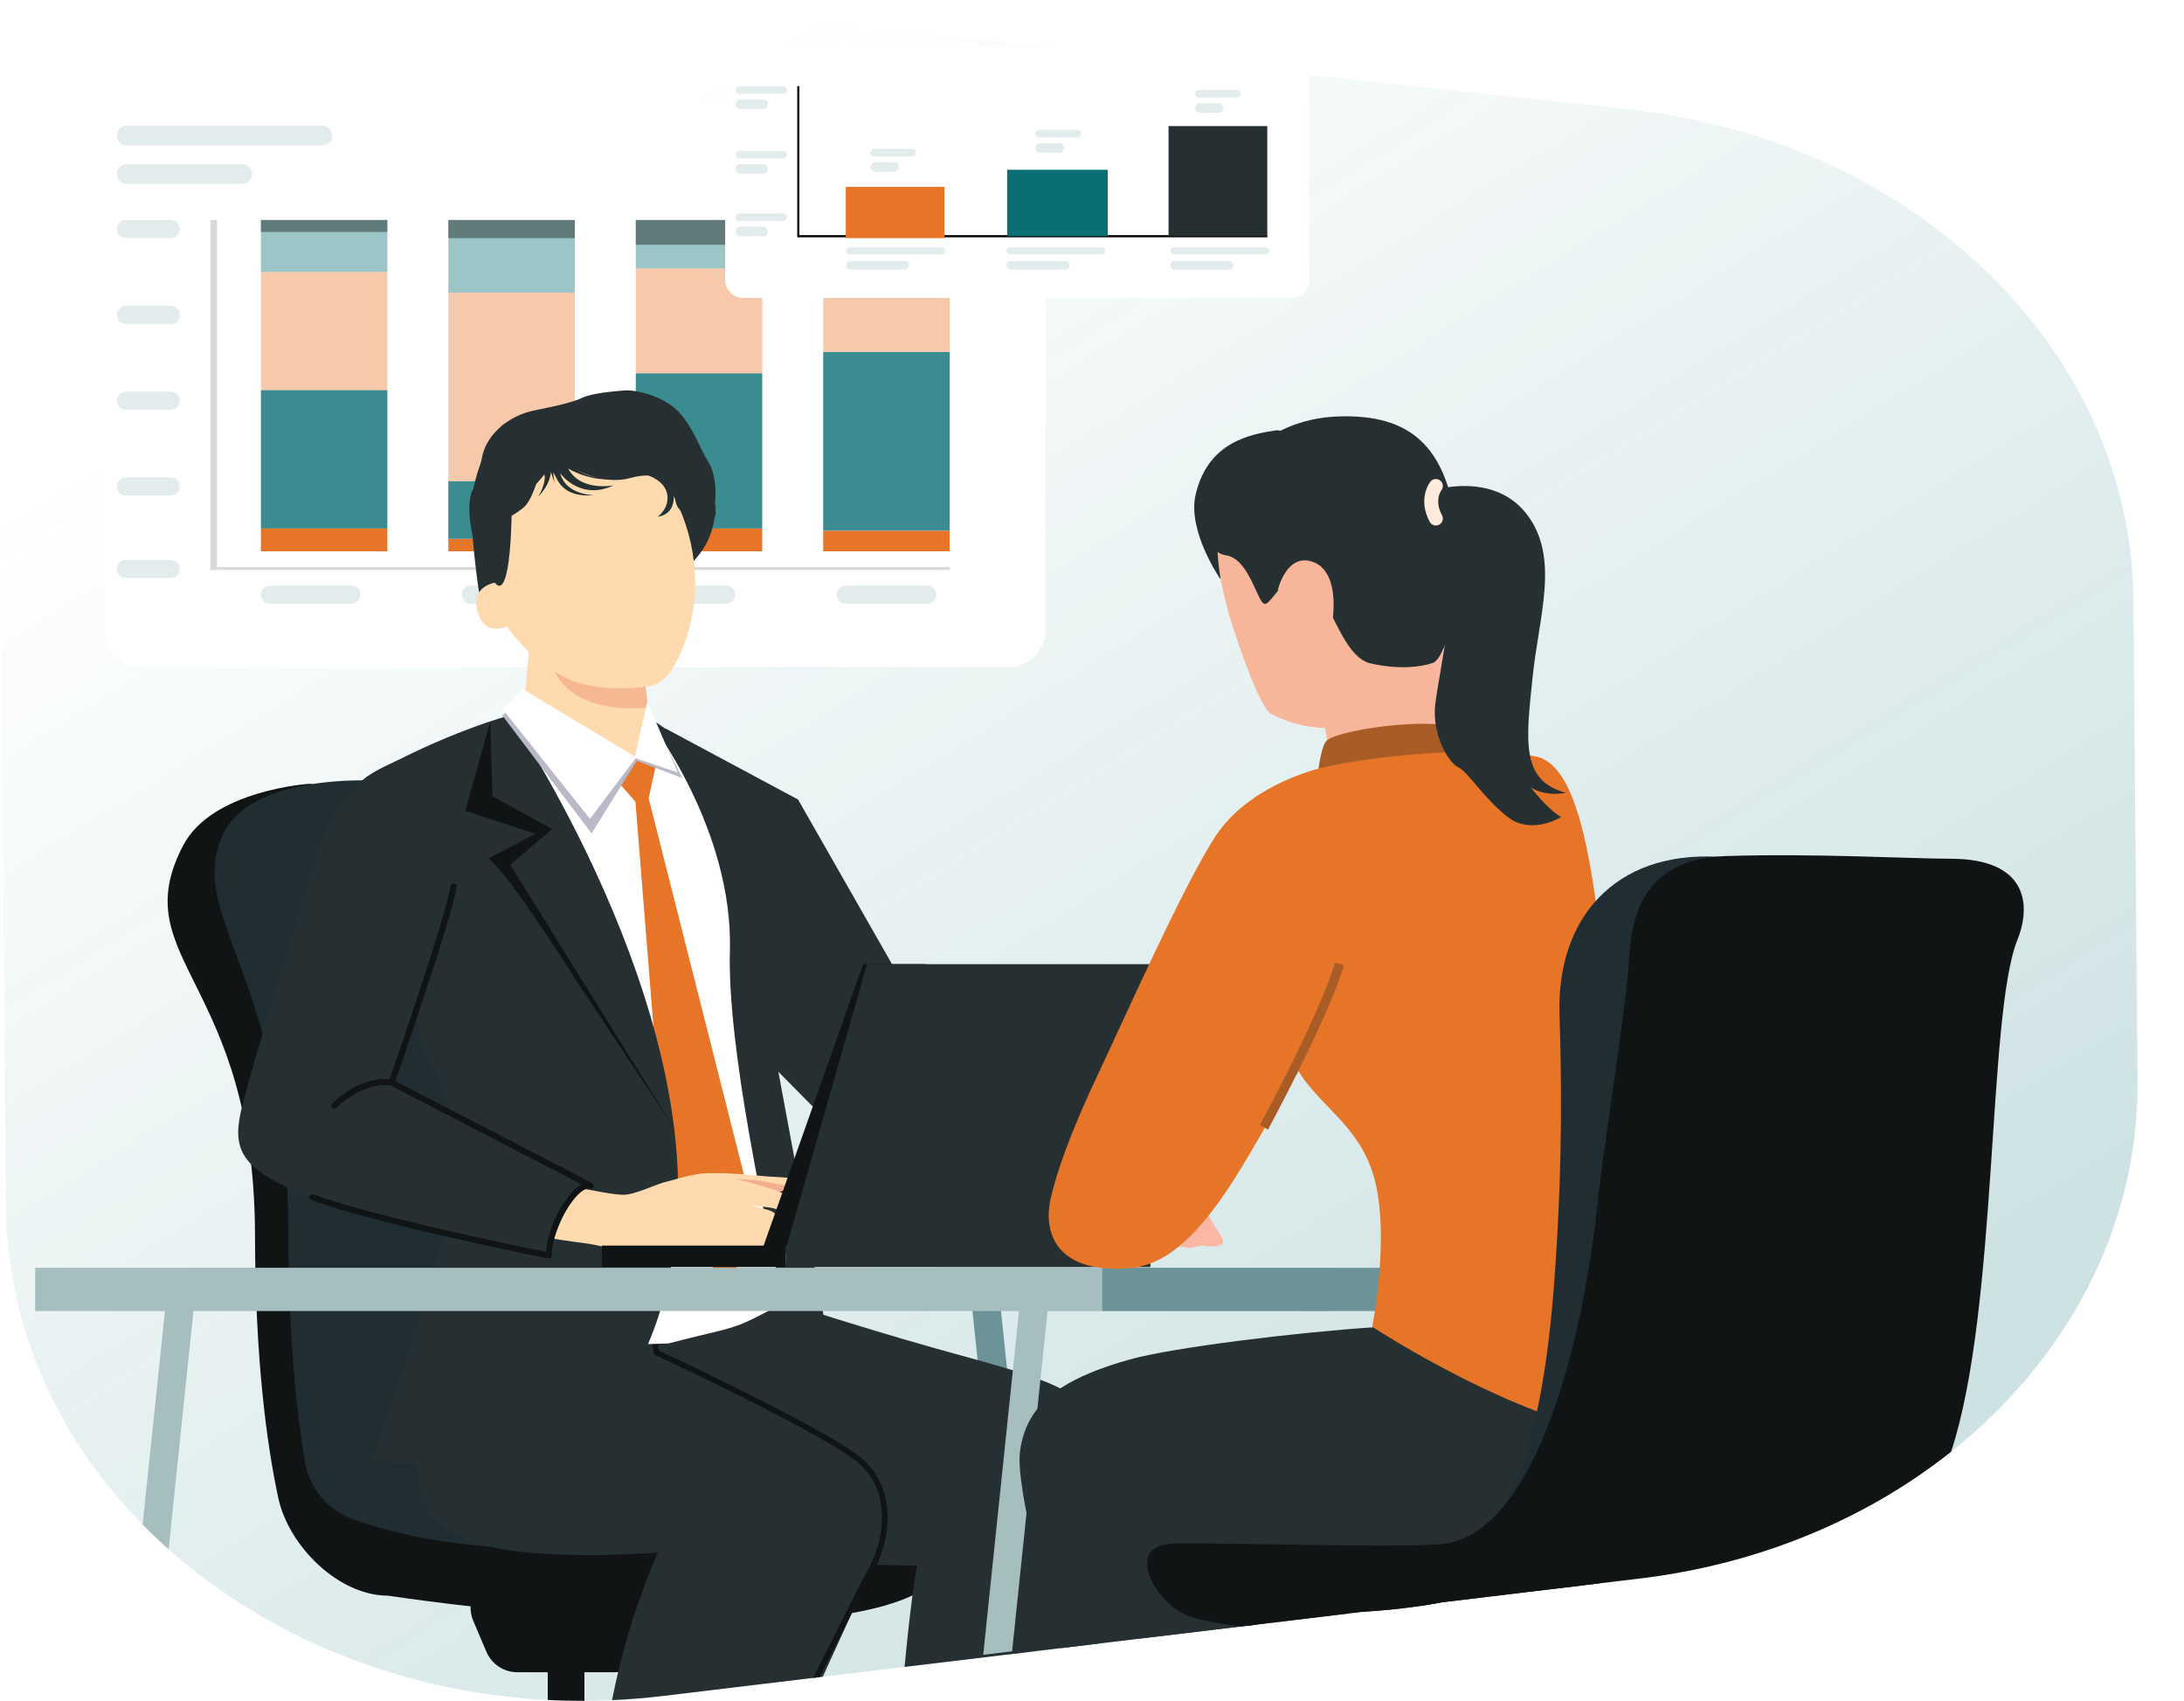 <svg width="470" height="366" viewBox="0 0 470 366" fill="none" xmlns="http://www.w3.org/2000/svg">
<path opacity="0.2" d="M0.003 108.01L1.277 259.542C1.493 285.859 12.6 309.674 30.697 328.066C32.487 329.891 34.353 331.663 36.281 333.378C57.366 352.137 86.22 364.184 117.868 365.81C120.481 365.947 123.117 366.009 125.765 365.996C127.741 365.992 129.722 365.943 131.716 365.854C135.333 365.695 138.972 365.393 142.632 364.955L174.948 361.069L175.673 360.981H175.678L176.394 360.896L177.053 360.817L194.659 358.699L216.341 356.094L216.982 356.014L222.558 355.345L223.044 355.287L228.235 354.663L236.326 353.688L245.213 352.62L266.67 350.041L267.094 349.988H267.103L270.216 349.616L270.264 349.607L277.449 348.743L290.306 347.197L293.22 346.847L305.538 345.367L310.256 344.8L321.15 343.489L325.094 343.014L328.361 342.62L329.475 342.487L334.308 341.907L334.511 341.885L340.573 341.154L344.34 340.702L352.913 339.669L352.926 339.678C363.211 338.442 373.052 336.138 382.315 332.913C384.15 332.275 385.963 331.597 387.749 330.883C399.621 326.169 410.435 319.9 419.875 312.394C444.9 292.514 460.26 263.968 459.994 232.705L459.123 129.122C458.748 84.231 426.264 45.339 379.578 29.832C376.519 28.817 373.402 27.9 370.227 27.089C367.95 26.509 365.642 25.982 363.303 25.512C359.041 24.652 354.691 23.975 350.26 23.5L346.719 23.119L320.509 20.302L314.217 19.624L139.582 0.838C65.099 -7.168 -0.536 43.23 0.003 108.01Z" fill="url(#paint0_linear_42_622)"/>
<g filter="url(#filter0_d_42_622)">
<path d="M219.702 132.14V25.641C219.702 21.288 216.173 17.759 211.82 17.759L25.056 17.759C20.703 17.759 17.174 21.288 17.174 25.641V132.14C17.174 136.493 20.703 140.022 25.056 140.022H211.82C216.173 140.022 219.702 136.493 219.702 132.14Z" fill="white"/>
</g>
<path d="M52.135 35.304H27.273C26.096 35.304 25.143 36.257 25.143 37.433C25.143 38.609 26.096 39.563 27.273 39.563H52.135C53.311 39.563 54.265 38.609 54.265 37.433C54.265 36.257 53.311 35.304 52.135 35.304Z" fill="#E2ECED"/>
<path d="M69.339 27.037H27.273C26.096 27.037 25.143 27.99 25.143 29.166C25.143 30.343 26.096 31.296 27.273 31.296H69.339C70.516 31.296 71.469 30.343 71.469 29.166C71.469 27.99 70.516 27.037 69.339 27.037Z" fill="#E2ECED"/>
<rect x="45.273" y="47.338" width="1.432" height="75.293" fill="#D9D9D9"/>
<path d="M204.404 122.016L204.404 122.63L45.274 122.63L45.274 122.016L204.404 122.016Z" fill="#D9D9D9"/>
<rect x="56.151" y="113.723" width="27.208" height="4.917" fill="#E77527"/>
<rect width="27.208" height="29.794" transform="matrix(1 0 0 -1 56.151 113.723)" fill="#3B8C91"/>
<rect opacity="0.65" x="56.151" y="58.52" width="27.208" height="25.407" fill="#F1AC7D"/>
<rect opacity="0.5" width="27.208" height="11.183" transform="matrix(1 0 0 -1 56.151 58.52)" fill="#3B8C91"/>
<rect opacity="0.5" width="27.208" height="2.579" transform="matrix(1 0 0 -1 56.151 49.917)" fill="#263032"/>
<rect x="136.82" y="113.721" width="27.208" height="4.917" fill="#E77527"/>
<rect width="27.208" height="33.397" transform="matrix(1 0 0 -1 136.82 113.721)" fill="#3B8C91"/>
<rect opacity="0.65" x="136.82" y="57.746" width="27.208" height="22.579" fill="#F1AC7D"/>
<rect opacity="0.5" width="27.208" height="10.408" transform="matrix(1 0 0 -1 136.82 57.746)" fill="#3B8C91"/>
<rect opacity="0.5" width="27.208" height="5.325" transform="matrix(1 0 0 -1 136.82 52.663)" fill="#263032"/>
<rect x="96.486" y="115.95" width="27.208" height="2.688" fill="#E77527"/>
<rect width="27.208" height="12.402" transform="matrix(1 0 0 -1 96.486 115.95)" fill="#3B8C91"/>
<rect opacity="0.65" x="96.486" y="62.974" width="27.208" height="40.574" fill="#F1AC7D"/>
<rect opacity="0.5" width="27.208" height="15.637" transform="matrix(1 0 0 -1 96.486 62.974)" fill="#3B8C91"/>
<rect opacity="0.5" width="27.208" height="3.907" transform="matrix(1 0 0 -1 96.486 51.244)" fill="#263032"/>
<rect x="177.155" y="114.188" width="27.208" height="4.45" fill="#E77527"/>
<rect width="27.208" height="38.427" transform="matrix(1 0 0 -1 177.155 114.188)" fill="#3B8C91"/>
<rect opacity="0.65" x="177.155" y="57.165" width="27.208" height="18.597" fill="#F1AC7D"/>
<rect opacity="0.5" width="27.208" height="9.827" transform="matrix(1 0 0 -1 177.155 57.165)" fill="#3B8C91"/>
<rect opacity="0.5" width="27.208" height="2.836" transform="matrix(1 0 0 -1 177.155 50.174)" fill="#263032"/>
<path d="M36.746 47.338H27.096C26.018 47.338 25.143 48.212 25.143 49.291C25.143 50.37 26.018 51.245 27.096 51.245H36.746C37.825 51.245 38.699 50.37 38.699 49.291C38.699 48.212 37.825 47.338 36.746 47.338Z" fill="#E2ECED"/>
<path d="M75.612 126.008H58.105C57.026 126.008 56.151 126.882 56.151 127.961C56.151 129.04 57.026 129.915 58.105 129.915H75.612C76.69 129.915 77.565 129.04 77.565 127.961C77.565 126.882 76.69 126.008 75.612 126.008Z" fill="#E2ECED"/>
<path d="M156.281 126.008H138.774C137.695 126.008 136.821 126.882 136.821 127.961C136.821 129.04 137.695 129.915 138.774 129.915H156.281C157.36 129.915 158.234 129.04 158.234 127.961C158.234 126.882 157.36 126.008 156.281 126.008Z" fill="#E2ECED"/>
<path d="M118.845 126.008H101.338C100.259 126.008 99.384 126.882 99.384 127.961C99.384 129.04 100.259 129.915 101.338 129.915H118.845C119.923 129.915 120.798 129.04 120.798 127.961C120.798 126.882 119.923 126.008 118.845 126.008Z" fill="#E2ECED"/>
<path d="M199.512 126.008H182.006C180.927 126.008 180.052 126.882 180.052 127.961C180.052 129.04 180.927 129.915 182.006 129.915H199.512C200.591 129.915 201.466 129.04 201.466 127.961C201.466 126.882 200.591 126.008 199.512 126.008Z" fill="#E2ECED"/>
<path d="M36.746 65.801H27.096C26.018 65.801 25.143 66.675 25.143 67.754C25.143 68.833 26.018 69.708 27.096 69.708H36.746C37.825 69.708 38.699 68.833 38.699 67.754C38.699 66.675 37.825 65.801 36.746 65.801Z" fill="#E2ECED"/>
<path d="M36.746 84.264H27.096C26.018 84.264 25.143 85.138 25.143 86.217C25.143 87.296 26.018 88.171 27.096 88.171H36.746C37.825 88.171 38.699 87.296 38.699 86.217C38.699 85.138 37.825 84.264 36.746 84.264Z" fill="#E2ECED"/>
<path d="M36.746 102.727H27.096C26.018 102.727 25.143 103.601 25.143 104.68C25.143 105.759 26.018 106.634 27.096 106.634H36.746C37.825 106.634 38.699 105.759 38.699 104.68C38.699 103.601 37.825 102.727 36.746 102.727Z" fill="#E2ECED"/>
<path d="M36.746 120.476H27.096C26.018 120.476 25.143 121.35 25.143 122.429C25.143 123.508 26.018 124.382 27.096 124.382H36.746C37.825 124.382 38.699 123.508 38.699 122.429C38.699 121.35 37.825 120.476 36.746 120.476Z" fill="#E2ECED"/>
<path d="M209.042 279.838L209.28 282.115L210.381 292.665L216.668 352.97L216.987 356.014L222.562 355.345L223.048 355.287L222.81 352.97L219.737 323.533L216.708 294.481L215.422 282.115L215.183 279.838H209.042Z" fill="#6C9498"/>
<path d="M117.873 351.459V365.81C120.486 365.947 123.121 366.009 125.769 365.996V351.459H117.873Z" fill="#111415"/>
<path d="M111.333 359.846H132.308C135.213 359.846 137.835 358.11 138.976 355.429L141.783 348.814C143.817 344.025 140.311 338.712 135.116 338.712H108.526C103.335 338.712 99.829 344.025 101.858 348.814L104.666 355.429C105.802 358.11 108.428 359.846 111.333 359.846Z" fill="#111415"/>
<path d="M39.42 181.931C45.658 169.95 66.704 168.652 66.704 168.652L117.846 181.465C117.846 181.465 139.179 218.771 143.3 238.089C146.43 252.741 183.123 308.345 197.917 333.511C202.63 341.526 198.894 342.146 196.277 343.365C168.298 356.364 83.474 343.365 83.474 343.365C72.859 343.365 62.11 332.722 59.882 322.324C57.37 310.587 54.934 292.382 54.877 265.807C54.758 210.566 26.607 206.529 39.411 181.926L39.42 181.931Z" fill="#111415"/>
<path d="M76.215 327.02C70.666 325.097 66.576 320.343 65.612 314.535C63.698 303.01 62.124 287.1 62.079 265.811C61.96 210.57 40.344 197.739 47.714 180.105C56.115 159.999 111.32 168.178 129.528 180.105C144.715 190.052 146.373 218.776 150.498 238.093C153.978 254.384 158.62 313.267 159.991 331.304C131.411 333.121 103.004 336.311 76.215 327.02Z" fill="#202E33"/>
<path d="M120.194 298.336C121.189 300.582 122.882 303.604 125.04 306.962C129.744 314.264 136.677 323.143 143.543 328.987C144.931 330.174 146.32 331.233 147.686 332.128C150.379 333.896 152.983 335.035 155.361 335.252C163.214 335.97 178.216 336.457 188.009 336.714C188.075 336.714 188.146 336.714 188.217 336.718C193.624 336.86 197.391 336.931 197.391 336.931C197.051 338.632 196.706 340.799 196.361 343.329C195.786 347.596 195.216 352.881 194.663 358.699L216.346 356.094L216.987 356.014L222.562 355.345L223.048 355.287L228.239 354.662L236.33 353.688C240.796 338.189 244.165 321.468 240.535 311.761C238.231 305.607 234.217 301.805 228.447 298.899C228.358 298.854 228.27 298.81 228.182 298.766C226.466 297.915 224.596 297.14 222.566 296.409C220.74 295.744 218.786 295.111 216.708 294.481C214.714 293.883 212.605 293.285 210.381 292.665C207.33 291.819 204.063 290.932 200.574 289.944C192.094 287.547 183.95 285.062 177.172 282.926C176.292 282.652 175.439 282.377 174.608 282.115C172.437 281.424 170.443 280.782 168.657 280.201C168.024 279.993 167.419 279.798 166.844 279.608C165.96 279.315 165.137 279.045 164.39 278.801C161.145 277.725 159.266 277.078 159.266 277.078H129.125L127.007 282.115L120.194 298.336Z" fill="#263032"/>
<path d="M89.766 314.791C90.65 327.459 95.664 330.458 105.714 332.842C105.953 332.899 106.2 332.957 106.448 333.015C117.89 335.633 138.755 334.299 141.333 334.118C141.505 334.109 141.598 334.1 141.598 334.1C141.598 334.1 140.599 336.231 139.166 339.944C138.941 340.529 138.706 341.158 138.459 341.827C138.45 341.854 138.441 341.88 138.428 341.911C137.711 343.856 136.924 346.12 136.129 348.641C135.076 351.955 133.997 355.717 133.025 359.811C132.614 361.543 132.22 363.333 131.853 365.172C131.809 365.398 131.765 365.624 131.72 365.854C135.337 365.695 138.976 365.394 142.637 364.955L175.678 360.981L177.057 360.817C179.321 355.828 181.492 351.083 183.322 347.113C185.365 342.7 186.988 339.248 187.859 337.489C187.982 337.241 188.106 336.98 188.217 336.719C189.415 334.056 190.282 330.737 190.392 327.335C190.405 326.953 190.41 326.568 190.401 326.183C190.397 325.912 190.383 325.642 190.37 325.376C190.153 321.473 188.849 317.587 185.825 314.557C182.195 310.924 167.932 302.886 157.214 297.127C151.913 294.282 147.478 291.991 145.626 291.065L145.285 288.726L144.326 282.116L143.592 277.078H143.419L136.748 277.003L93.732 276.52C93.732 276.52 93.157 278.509 92.436 282.116C91.362 287.49 89.965 296.466 89.66 307.844C89.589 310.441 89.624 312.74 89.766 314.791Z" fill="#263032"/>
<path d="M138.45 277.175L140.736 291.482L141.032 291.615C143.415 292.7 149.879 295.753 157.095 299.329C172.216 306.834 182.12 312.399 184.972 315.004C187.802 317.591 189.407 320.963 189.738 325.022C189.8 325.748 189.818 326.515 189.791 327.312C189.782 327.56 189.769 327.8 189.751 328.039C189.548 330.888 188.735 333.874 187.47 336.448C187.342 336.71 187.214 336.958 187.081 337.201C186.175 338.863 184.477 342.15 182.032 346.971C179.962 351.065 177.579 355.819 175.143 360.71L174.953 361.069L175.678 360.981H175.683L176.399 360.896C178.778 356.12 181.09 351.508 183.111 347.52C185.547 342.709 187.24 339.43 188.142 337.777C188.284 337.516 188.421 337.25 188.553 336.975C189.884 334.273 190.737 331.127 190.954 328.128C190.972 327.871 190.985 327.614 190.994 327.357C191.025 326.51 191.007 325.691 190.941 324.92C190.587 320.613 188.805 316.874 185.785 314.109C182.023 310.675 168.396 303.586 157.63 298.247C150.684 294.8 144.423 291.841 141.824 290.649L139.644 276.98L138.45 277.175Z" fill="#111415"/>
<path d="M112.121 159.427C112.121 159.427 119.973 168.851 131.549 168.794C142.416 168.736 140.175 159.144 140.175 159.144L139.445 152.254L138.968 147.77L137.199 131.107L114.951 127.314L112.13 159.423L112.121 159.427Z" fill="#FFDAAF"/>
<path d="M167.424 230.198L177.213 282.926C174.277 282.962 170.457 282.093 167.278 281.15C161.915 262.311 156.503 239.44 156.291 223.277C155.875 190.929 145.967 174.456 139.626 154.376C139.626 154.376 160.358 167.792 166.973 179.596C188.297 217.637 167.645 230.379 167.415 230.198H167.424Z" fill="#263032"/>
<path d="M143.172 156.738L171.743 172.05L206.071 232.191L187.58 250.946L142.73 205.559L143.172 156.738Z" fill="#263032"/>
<path d="M104.45 132.303C103.052 131.532 101.461 114.341 101.35 110.132C101.213 104.736 104.193 95.751 107.845 91.785C109.786 89.676 113.089 91.475 115.817 90.602C124.691 87.767 127.591 90 136.69 91.993C139.913 92.702 143.181 93.504 146.011 95.21C149.76 97.47 152.532 101.298 153.514 105.569C154.495 109.84 153.673 114.501 151.29 118.174C149.305 121.235 146.373 123.535 143.495 125.772C140.815 127.859 138.136 129.942 135.457 132.028C133.671 133.42 131.867 134.824 130.381 136.534C128.975 138.147 127.542 140.531 125.257 140.992C123.271 141.39 121.189 140.052 119.385 139.339C114.265 137.305 109.273 134.966 104.445 132.308L104.45 132.303Z" fill="#263032"/>
<path d="M102.951 132.188C104.72 137.128 109.088 134.736 109.088 134.736C109.088 134.736 119.965 152.423 140.418 147.487C143.186 146.818 145.326 143.522 146.962 139.357C151.1 128.803 150.26 116.969 145.047 106.907C144.446 105.746 143.955 104.692 143.659 103.868C141.952 99.082 137.54 95.799 132.477 95.542C124.2 95.126 112.47 96.774 110.136 108.883C110.136 108.883 110.136 130 106.484 125.387C106.484 125.387 100.82 126.224 102.951 132.188Z" fill="#FFDAAF"/>
<g clip-path="url(#clip0_42_622)">
<path d="M106.888 124.791C106.888 124.791 106.531 122.237 107.099 120.177C107.666 118.116 107.124 112.657 107.124 112.657C107.124 112.657 110.12 111.204 112.5 109.368C114.873 107.531 116.094 101.445 117.657 97.471C122.766 100.754 129.254 104.619 135.666 102.853C142.077 101.087 145.05 104.005 145.209 106.437C145.369 108.869 145.905 109.758 147.793 110.724C147.793 110.724 149.688 110.872 150.255 112.26C150.823 113.649 149.802 118.596 149.802 118.596C149.802 118.596 152.718 112.785 153.745 111.326C153.872 111.14 153.955 110.936 154 110.724C155.104 105.554 152.552 111.288 153.458 109.368C154.364 107.448 154.166 102.059 152.392 99.314C150.619 96.569 149.458 92.55 146.345 88.941C143.232 85.35 136.993 83.847 134.505 84.013C132.017 84.179 127.315 84.653 125.388 85.562C123.462 86.47 120.508 87.225 115.009 88.313C109.516 89.401 104.477 93.542 103.667 98.757C102.927 102.168 102.952 103.57 101.734 105.445C100.515 107.32 100.617 114.884 103.641 120.017C104.445 121.533 106.308 122.647 106.895 124.797L106.888 124.791Z" fill="#263032"/>
<path d="M138.147 101.861C138.147 101.861 142.67 102.827 143.506 106.014C144.335 109.201 141.541 111.191 141.541 111.191C141.541 111.191 145.458 110.935 144.96 106.193C144.463 101.451 139.027 99.832 139.027 99.832L138.153 101.867L138.147 101.861Z" fill="#263032"/>
<path d="M131.313 103.057C131.313 103.057 124.955 102.95 122.904 99.79C120.448 96.282 117.964 94.845 116.59 97.049C115.215 99.254 116.038 101.244 115.589 102.473C114.853 104.495 113.738 105.696 111 107C111 107 114.046 106.287 117.087 102.14C117.542 102.44 116.968 105.251 115.772 106.925C117.455 105.267 118.408 103.277 118.57 101.571C118.862 102.682 119.371 103.873 119.371 103.873C119.371 103.873 119.008 102.483 119.116 101.679C119.977 103.175 120.94 107.107 127.796 106.571C123.954 106.319 121.27 104.688 120.54 101.824C120.54 101.824 124.793 107.837 132 104.468C128.126 104.999 124.116 104.27 122.26 100.82C124.013 101.883 128.077 103.454 131.307 103.057H131.313Z" fill="#263032"/>
</g>
<path opacity="0.5" d="M119.42 144.496C119.42 144.496 122.436 153.694 139.445 152.259L138.967 147.775C136.708 148.072 125.765 149.21 119.425 144.492L119.42 144.496Z" fill="#EF9778"/>
<path d="M168.728 280.498C165.898 281.695 163.197 283.325 160.407 284.557C157.277 285.939 153.806 286.617 150.494 287.423C148.297 287.96 146.099 288.5 143.911 289.085L139.436 289.236L109.641 153.947L114.221 150.243C114.221 150.243 131.19 175.285 137.473 164.531C138.592 162.613 139.374 159.556 139.657 155.014C139.657 155.014 157.838 178.226 157.073 204.699C156.481 225.209 164.899 264.034 168.723 280.494L168.728 280.498Z" fill="white"/>
<path d="M133.233 168.519L136.744 172.507L143.898 261.872L157.891 277.765L160.668 255.058L139.591 171.771L141.395 163.526L136.686 163.025L132.389 166.171L133.233 168.519Z" fill="#E77527"/>
<path d="M65.082 204.912C66.338 201.226 67.554 197.526 68.65 193.787C70.007 189.148 71.617 184.593 72.996 179.963C74.225 175.847 75.525 171.394 78.404 168.103C78.642 167.828 78.775 167.531 78.819 167.234C95.727 157.606 109.641 153.956 109.641 153.956C109.641 153.956 152.223 216.622 145.131 268.301C145.1 268.531 145.069 268.762 145.038 268.992C144.693 271.101 144.3 273.139 143.88 275.098C142.399 281.85 140.427 287.68 137.805 292.638C136.841 294.464 135.789 296.174 134.639 297.765C125.328 310.675 109.76 315.899 83.975 314.623C82.874 314.57 81.755 314.503 80.614 314.424C80.654 309.187 95.169 276.263 98.034 251.292C99.538 238.195 90.341 225.9 90.332 223.928C90.275 210.331 69.592 223.521 65.087 204.921L65.082 204.912Z" fill="#263032"/>
<path d="M105.52 155.218L105.971 171.337L118.828 178.39L109.822 186.091L145.091 242.825L124.806 212.236C124.806 212.236 108.712 186.552 105.007 184.788L115.202 179.436L100.117 174.474L105.524 155.214L105.52 155.218Z" fill="#111415"/>
<path d="M149.813 252.732C152.245 252.156 158.687 252.532 162.485 252.922C166.282 253.312 167.644 253.255 169.364 253.423C171.084 253.591 171.544 254.748 170.134 255.479C168.728 256.21 166.817 257.255 161.534 256.644C156.25 256.033 149.194 255.922 149.194 255.922C149.194 255.922 148.513 253.042 149.813 252.736V252.732Z" fill="#FFDAAF"/>
<path opacity="0.5" d="M167.286 254.77C164.412 254.216 161.437 253.689 158.492 253.764C155.287 253.844 152.373 254.57 149.875 255.935C151.767 255.979 157.237 256.148 161.534 256.644C166.818 257.255 168.723 256.21 170.134 255.479C170.342 255.368 170.496 255.253 170.629 255.129C169.577 255.107 168.511 255.005 167.286 254.77Z" fill="#EA8576"/>
<path d="M177.203 263.675C177.102 262.935 174.48 260.649 172.764 259.329C170.439 257.539 168.405 256.586 165.403 255.652C162.697 254.81 154.814 252.617 152.899 252.546C149.088 252.404 145.785 253.764 143.508 254.256C141.364 254.721 136.752 257.105 134.139 257.105C130.549 257.105 115.477 253.653 115.477 253.653L117.382 266.316C117.382 266.316 123.696 267.269 125.805 267.521C131.438 268.203 134.878 270.49 140.059 270.769C145.241 271.048 147.28 268.912 149.503 268.726C151.723 268.54 155.428 269.192 157.374 269.931C159.319 270.671 162.241 272.506 163.705 272.506C165.168 272.506 165.584 270.742 165.584 270.742C165.584 270.742 167.697 271.301 169.117 272.04C170.536 272.78 172.574 271.575 172.481 270.184C172.481 270.184 173.777 271.389 174.794 271.017C175.811 270.645 176.275 269.533 175.532 267.862C175.532 267.862 172.318 264.898 170.806 263.72C169.294 262.541 166.645 261.013 166.004 260.64C165.363 260.268 161.53 259.36 161.53 259.36C161.53 259.36 163.975 259.608 165.752 259.87C166.879 260.033 167.366 260.299 168.21 260.831C170.001 261.956 171.296 262.825 173.476 264.118C174.608 264.787 177.394 265.155 177.195 263.671L177.203 263.675Z" fill="#FFDAAF"/>
<path d="M67.173 257.627C74.057 260.122 85.327 262.957 95.51 265.31C107.549 268.084 118.076 270.171 118.076 270.171C118.231 263.852 123.771 254.309 127.109 255.146L96.903 239.497L84.284 232.958C84.284 232.958 86.397 226.906 88.944 219.298C92.503 208.705 96.907 195.107 97.636 190.725C98.888 183.198 99.308 159.365 99.308 159.365C99.308 159.365 92.282 160.708 84.823 163.986C84.81 163.986 84.801 163.995 84.788 164.004C83.93 164.381 83.059 164.788 82.201 165.218C81.008 165.816 79.92 166.468 78.925 167.172C78.916 167.181 78.907 167.185 78.903 167.19H78.894C78.872 167.207 78.846 167.225 78.828 167.238C77.09 168.479 75.64 169.857 74.411 171.341C71.457 174.895 69.782 179.019 68.522 183.042C67.889 185.072 66.249 190.349 64.228 196.937C59.577 212.067 52.901 234.11 51.742 239.644C50.071 247.588 52.158 252.191 67.178 257.627H67.173Z" fill="#263032"/>
<path d="M71.94 238.563C72.108 238.563 72.276 238.496 72.404 238.368C72.461 238.31 78.059 232.696 84.187 233.6C84.54 233.653 84.872 233.41 84.925 233.051C84.978 232.696 84.735 232.364 84.377 232.311C77.59 231.301 71.723 237.202 71.48 237.451C71.228 237.708 71.232 238.12 71.489 238.372C71.617 238.496 71.78 238.558 71.944 238.558L71.94 238.563Z" fill="#111415"/>
<path d="M118.081 270.822C118.227 270.822 118.373 270.773 118.488 270.68C118.638 270.561 118.726 270.379 118.731 270.188C118.85 265.177 122.325 258.562 125.12 256.431C125.619 256.05 126.349 255.625 126.955 255.776C127.273 255.855 127.605 255.683 127.72 255.372C127.834 255.062 127.702 254.717 127.41 254.566L85.08 232.639C86.667 228.071 97.097 197.907 98.273 190.832C98.331 190.477 98.092 190.14 97.738 190.083C97.384 190.025 97.048 190.264 96.991 190.619C95.762 198.005 83.789 232.395 83.665 232.741C83.559 233.046 83.691 233.383 83.979 233.534L125.146 254.863C124.877 255.005 124.602 255.182 124.324 255.395C121.07 257.876 117.882 264.468 117.466 269.386C112.28 268.341 81.008 261.943 67.39 257.016C67.054 256.896 66.682 257.069 66.559 257.406C66.435 257.743 66.612 258.115 66.948 258.239C81.843 263.631 117.59 270.738 117.948 270.809C117.988 270.817 118.032 270.822 118.072 270.822H118.081Z" fill="#111415"/>
<path d="M163.838 269.435H181.51L199.182 207.473H185.746L163.838 269.435Z" fill="#111415"/>
<path d="M168.909 269.435H246.862L264.535 207.473H186.581L168.909 269.435Z" fill="#263032"/>
<path d="M169.059 272.656H247.565V268.035H169.059V272.656Z" fill="#263032"/>
<path d="M129.501 272.656H169.064V268.035H129.501V272.656Z" fill="#111415"/>
<path d="M211.591 356.094L212.232 356.014L217.807 355.345L218.055 352.97L219.43 339.784L223.692 298.899L223.728 298.575L225.443 282.115L225.682 279.838H219.54L219.302 282.115L217.812 296.409L216.848 305.646L215.283 320.671L214.982 323.533L211.914 352.97L211.591 356.094Z" fill="#A6BEC0"/>
<path d="M30.701 328.065C32.492 329.891 34.358 331.663 36.285 333.378L41.631 282.115L41.87 279.838H35.728L35.489 282.115L30.701 328.065Z" fill="#A6BEC0"/>
<path d="M328.043 279.838L328.282 282.115L329.798 296.652L330.523 303.622L330.607 304.428L331.31 311.154L333.587 333.006L334.1 337.919L334.184 338.712L334.516 341.88L340.578 341.153L340.33 338.779L339.671 332.438L339.07 326.661V326.656L336.899 305.868L336.205 299.218L336.103 298.216L334.423 282.115L334.184 279.838H328.043Z" fill="#C38668"/>
<path d="M286.398 272.811H7.568V282.116H286.398V272.811Z" fill="#A6BEC0"/>
<path d="M373.835 272.811H237.192V282.116H373.835V272.811Z" fill="#6C9498"/>
<path d="M108.106 153.96L112.629 149.804L136.593 162.781L139.312 152.44L146.842 167.438L137.022 163.716L127.304 179.338L108.106 153.96Z" fill="#B9B9C9"/>
<path d="M108.106 152.538L112.629 148.386L136.593 162.781L139.312 151.022L145.82 166.228L136.787 163.167L126.963 176.211L108.106 152.538Z" fill="white"/>
<path d="M312.405 155.728C310.999 148.302 310.853 140.021 310.853 140.021L303.903 140.916L284.758 143.371C284.723 144.758 285.006 148.439 285.319 152.892C285.461 154.873 285.607 157.017 285.744 159.175C285.806 160.495 285.695 161.838 285.934 163.114C286.389 165.471 286.261 165.865 286.695 167.89C287.689 172.542 279.585 184.624 279.647 185.696C279.647 185.696 314.019 166.459 320.744 164.031C320.744 164.031 313.148 159.618 312.409 155.728H312.405Z" fill="#FCB6A4"/>
<path d="M274.638 92.604C269.116 93.432 259.928 95.071 257.295 106.458C255.484 114.294 262.607 124.583 262.607 124.583C262.607 124.583 281.103 91.627 274.623 92.604H274.638Z" fill="#263032"/>
<path d="M312 152.563C312 152.563 307.96 144.739 306.494 136.437C305.027 128.135 309.801 95.51 293.641 94.644C277.481 93.778 264.748 102.215 262.668 111.024C260.589 119.818 264.015 129.957 264.135 130.942C264.255 131.928 270.582 152.03 273.5 153.583C279.485 156.763 285.127 156.654 285.127 156.654L287.132 166.583L312 152.563Z" fill="#F7B699"/>
<path d="M261.919 113C261.919 113 258.855 118.692 263.917 119.518C268.873 120.329 270.6 129.7 272.132 129.956C273.664 130.211 277.119 121.831 281.43 124.414C285.725 126.997 288.579 141.34 294.918 142.751C301.241 144.163 305.702 143.532 308.345 142.661C310.989 141.79 315.78 127.613 313.317 112.114C310.854 96.63 304.095 89.015 287.873 89.616C271.652 90.217 261.589 102.517 261.919 112.985V113Z" fill="#263032"/>
<path d="M275 126.905C275 126.905 276.971 118.55 282.884 121.05C288.796 123.55 287.468 135.522 284.323 142.583" fill="#F7B699"/>
<path d="M245.217 352.62L266.674 350.042L267.099 349.988H267.107L270.22 349.616L270.269 349.607L277.453 348.743L290.311 347.197L290.196 347.002L288.405 343.887L247.636 339.718L244.824 339.43C244.824 339.43 243.758 345.412 245.217 352.62Z" fill="#4C504D"/>
<path d="M220.038 320.671C220.833 325.85 222.332 332.532 224.185 339.785C225.41 344.583 226.798 349.634 228.239 354.663L236.33 353.688L245.217 352.62L266.674 350.041L267.099 349.988H267.108L270.22 349.616C270.03 348.314 269.88 347.277 269.787 346.568C269.787 346.568 278.44 347.481 290.196 347.002C291.182 346.958 292.194 346.909 293.225 346.847C297.115 346.617 301.276 346.222 305.525 345.598C307.094 345.363 308.673 345.101 310.26 344.8C312.453 344.384 314.655 343.901 316.839 343.338C317.887 343.068 318.908 342.74 319.912 342.359C319.921 342.359 319.925 342.359 319.93 342.359C322.357 341.428 324.638 340.183 326.801 338.712C329.237 337.055 331.5 335.11 333.587 333.006C335.573 331.003 337.399 328.854 339.07 326.661C343.129 321.318 346.241 315.731 348.35 311.433C348.35 311.429 348.35 311.424 348.355 311.424C348.806 310.516 349.204 309.665 349.562 308.89C350.946 305.868 351.649 303.936 351.649 303.936C350.875 303.795 350.057 303.622 349.204 303.418C345.375 302.501 340.843 300.986 336.205 299.218C336.081 299.174 335.957 299.125 335.833 299.076C334.542 298.58 333.242 298.066 331.951 297.539C331.231 297.246 330.514 296.949 329.798 296.653C318.785 292.04 308.682 286.856 307.55 285.718C306.975 285.142 302.235 285.186 295.506 285.625C279.558 286.661 252.442 289.936 243.179 292.528C236.918 294.278 232.099 296.24 228.482 298.575C228.381 298.637 228.279 298.704 228.182 298.766C225.184 300.755 223.04 303.015 221.603 305.647C220.515 307.645 219.834 309.856 219.507 312.332C219.264 314.162 219.48 317.047 220.038 320.671Z" fill="#263032"/>
<path d="M321.685 166.906C320.735 164.527 319.311 156.911 310.76 155.958C302.209 155.006 287.963 157.385 285.589 159.29C283.215 161.195 282.737 178.328 282.737 178.328L321.681 166.906H321.685Z" fill="#AA5C26"/>
<path d="M351.768 309.156C327.658 306.785 295.311 285.501 295.311 285.501C295.311 285.501 299.485 264.635 295.311 252.083C291.138 239.535 279.785 236.2 277 224.583C274.219 212.966 267.824 183.211 269.216 177.633C270.609 172.055 275.711 168.337 281.738 166.016C287.768 163.694 315.592 159.972 330.435 162.764C345.277 165.55 343.505 218.64 350 232.583C356.491 246.526 377.275 280.343 378.203 289.639C379.132 298.934 375.422 311.482 351.768 309.156Z" fill="#E77527"/>
<path d="M308.322 105.54C308.322 105.54 321.349 101.307 328.553 110.644C335.757 119.982 331.161 132.517 329.796 145.907C328.432 159.298 327.188 168.019 337 170.601C337 170.601 332.723 171.577 329.432 169.43C329.432 169.43 332.784 173.919 335.954 175.826C335.954 175.826 329.69 179.699 324.655 175.946C319.621 172.193 315.844 165.993 313.858 165.137C311.871 164.281 308.216 158.382 308.838 151.867C309.46 145.352 315.784 118.511 310.081 113.226C304.379 107.942 308.337 105.555 308.337 105.555L308.322 105.54Z" fill="#263032"/>
<path d="M309 104.583C309 104.583 306.75 107.399 309 111.583" stroke="#FFEADC" stroke-width="3" stroke-miterlimit="10" stroke-linecap="round"/>
<path d="M270.269 349.607L269.787 346.568" stroke="#414442" stroke-width="4.16" stroke-miterlimit="10"/>
<path d="M305.524 345.598C307.094 345.363 308.672 345.101 310.26 344.8L321.154 343.489L325.098 343.015L328.365 342.62L329.479 342.487L334.312 341.907L334.515 341.885L340.577 341.154L344.344 340.702C343.283 339.687 341.903 338.983 340.329 338.779C340.016 338.735 339.693 338.712 339.361 338.712H312.767C311.095 338.712 309.601 339.262 308.412 340.166C306.78 341.402 305.715 343.303 305.542 345.367C305.533 345.443 305.529 345.522 305.524 345.598Z" fill="#111415"/>
<path d="M299.034 335.549C325.116 341.22 332.393 309.027 334.799 271.296C335.723 256.799 336.337 240.756 335.612 218.315C334.953 197.912 347.271 183.1 369.891 184.372C369.891 184.372 353.116 237.871 350.561 266.71C348.001 295.545 353.426 317.817 337.77 334.636C322.114 351.455 299.034 335.549 299.034 335.549Z" fill="#202E33"/>
<path d="M247.636 339.718C248.878 342.545 251.456 345.456 254.272 347.055C256.267 348.189 260.484 349.177 267.099 349.988H267.108L270.22 349.616L270.269 349.607L277.454 348.743L290.311 347.197L293.225 346.847C297.116 346.616 301.276 346.222 305.525 345.597C307.095 345.363 308.673 345.101 310.26 344.8L321.155 343.488L325.098 343.014L328.366 342.62L329.48 342.487L334.313 341.907L334.516 341.885L340.578 341.154L344.345 340.702L352.918 339.669L352.931 339.678C363.215 338.442 373.057 336.138 382.32 332.913C384.155 332.275 385.968 331.597 387.754 330.883C399.625 326.169 410.44 319.9 419.88 312.394C430.062 281.548 427.617 218.501 434.152 202.227C437.216 194.593 436.194 184.824 419.849 184.793C411.271 184.779 390.23 183.605 371.642 184.208C370.846 184.234 370.082 184.283 369.343 184.35H369.321C360.996 185.143 356.362 188.647 353.771 193.215C351.521 197.181 350.813 201.939 350.57 206.405C350.031 216.383 345.216 245.612 343.712 259.666C343.261 263.892 342.669 268.319 341.931 272.811C341.422 275.895 340.847 279.01 340.202 282.116C339.061 287.596 337.695 293.046 336.103 298.216C336.015 298.504 335.926 298.792 335.834 299.076C335.215 301.048 334.56 302.975 333.866 304.849C333.061 307.033 332.208 309.142 331.311 311.154C328.998 316.316 326.367 320.83 323.401 324.357C323.401 324.357 323.398 324.36 323.392 324.366C323.392 324.366 323.392 324.37 323.387 324.375C323.387 324.379 323.387 324.384 323.379 324.388C319.691 328.77 315.482 331.601 310.729 332.199C302.178 333.271 258.415 331.761 251.925 332.199C246.672 332.558 246.035 336.067 247.636 339.718Z" fill="#111415"/>
<path d="M253.087 260.578C257.027 259.524 259.259 259.79 260.307 261.894C261.36 263.999 263.194 266.236 263.194 267.286C263.194 268.336 260.042 268.341 259.127 268.075C258.207 267.813 256.766 268.731 255.453 268.469C254.139 268.208 249.02 267.814 249.02 267.814L253.087 260.578Z" fill="#FCB6A4"/>
<path d="M295.683 185.227C294.578 174.709 282.43 165.835 282.43 165.835C282.43 165.835 268.421 169.343 261.444 180.145C254.471 190.947 241.791 219.538 236.083 231.607C230.375 243.676 227.315 252.417 226.051 258.137C224.786 263.857 225.94 274.176 243.06 272.904C260.179 271.633 270.959 241.77 281.734 227.158C292.513 212.546 296.952 197.296 295.683 185.227Z" fill="#E77527"/>
<path d="M272.002 242.599C272.002 242.599 284.873 218.815 288.277 207.442" stroke="#AA5C26" stroke-width="2" stroke-miterlimit="10"/>
<g filter="url(#filter1_d_42_622)">
<rect x="153.307" y="8.335" width="125.646" height="53.937" rx="3.674" fill="white"/>
</g>
<path d="M171.795 18.551V50.831H272.722" stroke="black" stroke-width="0.459"/>
<rect x="182.011" y="40.207" width="21.248" height="11.033" fill="#E77527"/>
<rect x="216.742" y="36.529" width="21.656" height="14.301" fill="#0A6F75"/>
<rect x="251.474" y="27.132" width="21.248" height="23.699" fill="#263032"/>
<path d="M202.636 53.239H182.81C182.404 53.239 182.076 53.567 182.076 53.973C182.076 54.378 182.404 54.707 182.81 54.707H202.636C203.042 54.707 203.371 54.378 203.371 53.973C203.371 53.567 203.042 53.239 202.636 53.239Z" fill="#E2ECED"/>
<path d="M196.312 32.035H188.14C187.689 32.035 187.323 32.401 187.323 32.852C187.323 33.303 187.689 33.669 188.14 33.669H196.312C196.764 33.669 197.129 33.303 197.129 32.852C197.129 32.401 196.764 32.035 196.312 32.035Z" fill="#E2ECED"/>
<path d="M231.861 27.949H223.689C223.237 27.949 222.872 28.315 222.872 28.766C222.872 29.217 223.237 29.583 223.689 29.583H231.861C232.312 29.583 232.678 29.217 232.678 28.766C232.678 28.315 232.312 27.949 231.861 27.949Z" fill="#E2ECED"/>
<path d="M266.185 19.368H258.013C257.561 19.368 257.195 19.734 257.195 20.185C257.195 20.637 257.561 21.002 258.013 21.002H266.185C266.636 21.002 267.002 20.637 267.002 20.185C267.002 19.734 266.636 19.368 266.185 19.368Z" fill="#E2ECED"/>
<path d="M168.526 45.928H159.128C158.677 45.928 158.311 46.294 158.311 46.745C158.311 47.196 158.677 47.562 159.128 47.562H168.526C168.978 47.562 169.344 47.196 169.344 46.745C169.344 46.294 168.978 45.928 168.526 45.928Z" fill="#E2ECED"/>
<path d="M168.526 32.443H159.128C158.677 32.443 158.311 32.809 158.311 33.261C158.311 33.712 158.677 34.078 159.128 34.078H168.526C168.978 34.078 169.344 33.712 169.344 33.261C169.344 32.809 168.978 32.443 168.526 32.443Z" fill="#E2ECED"/>
<path d="M168.526 18.551H159.128C158.677 18.551 158.311 18.917 158.311 19.368C158.311 19.819 158.677 20.185 159.128 20.185H168.526C168.978 20.185 169.344 19.819 169.344 19.368C169.344 18.917 168.978 18.551 168.526 18.551Z" fill="#E2ECED"/>
<path d="M194.743 56.175H182.994C182.487 56.175 182.076 56.587 182.076 57.093C182.076 57.6 182.487 58.011 182.994 58.011H194.743C195.25 58.011 195.661 57.6 195.661 57.093C195.661 56.587 195.25 56.175 194.743 56.175Z" fill="#E2ECED"/>
<path d="M192.43 34.895H188.344C187.78 34.895 187.323 35.353 187.323 35.917C187.323 36.481 187.78 36.938 188.344 36.938H192.43C192.995 36.938 193.452 36.481 193.452 35.917C193.452 35.353 192.995 34.895 192.43 34.895Z" fill="#E2ECED"/>
<path d="M227.979 30.809H223.893C223.329 30.809 222.872 31.266 222.872 31.831C222.872 32.395 223.329 32.852 223.893 32.852H227.979C228.543 32.852 229.001 32.395 229.001 31.831C229.001 31.266 228.543 30.809 227.979 30.809Z" fill="#E2ECED"/>
<path d="M262.303 22.228H258.217C257.653 22.228 257.195 22.685 257.195 23.25C257.195 23.814 257.653 24.271 258.217 24.271H262.303C262.867 24.271 263.324 23.814 263.324 23.25C263.324 22.685 262.867 22.228 262.303 22.228Z" fill="#E2ECED"/>
<path d="M164.236 48.788H159.333C158.768 48.788 158.311 49.245 158.311 49.81C158.311 50.374 158.768 50.831 159.333 50.831H164.236C164.8 50.831 165.257 50.374 165.257 49.81C165.257 49.245 164.8 48.788 164.236 48.788Z" fill="#E2ECED"/>
<path d="M164.236 35.304H159.333C158.768 35.304 158.311 35.761 158.311 36.325C158.311 36.889 158.768 37.347 159.333 37.347H164.236C164.8 37.347 165.257 36.889 165.257 36.325C165.257 35.761 164.8 35.304 164.236 35.304Z" fill="#E2ECED"/>
<path d="M164.236 21.411H159.333C158.768 21.411 158.311 21.869 158.311 22.433C158.311 22.997 158.768 23.454 159.333 23.454H164.236C164.8 23.454 165.257 22.997 165.257 22.433C165.257 21.869 164.8 21.411 164.236 21.411Z" fill="#E2ECED"/>
<path d="M237.149 53.239H217.323C216.917 53.239 216.588 53.567 216.588 53.973C216.588 54.378 216.917 54.707 217.323 54.707H237.149C237.555 54.707 237.884 54.378 237.884 53.973C237.884 53.567 237.555 53.239 237.149 53.239Z" fill="#E2ECED"/>
<path d="M229.255 56.175H217.506C216.999 56.175 216.588 56.587 216.588 57.093C216.588 57.6 216.999 58.011 217.506 58.011H229.255C229.762 58.011 230.173 57.6 230.173 57.093C230.173 56.587 229.762 56.175 229.255 56.175Z" fill="#E2ECED"/>
<path d="M272.397 53.238H252.57C252.165 53.238 251.836 53.567 251.836 53.973C251.836 54.378 252.165 54.707 252.57 54.707H272.397C272.802 54.707 273.131 54.378 273.131 53.973C273.131 53.567 272.802 53.238 272.397 53.238Z" fill="#E2ECED"/>
<path d="M264.503 56.175H252.754C252.247 56.175 251.836 56.587 251.836 57.093C251.836 57.6 252.247 58.011 252.754 58.011H264.503C265.01 58.011 265.421 57.6 265.421 57.093C265.421 56.587 265.01 56.175 264.503 56.175Z" fill="#E2ECED"/>
<defs>
<filter id="filter0_d_42_622" x="10.325" y="9.154" width="226.765" height="146.499" filterUnits="userSpaceOnUse" color-interpolation-filters="sRGB">
<feFlood flood-opacity="0" result="BackgroundImageFix"/>
<feColorMatrix in="SourceAlpha" type="matrix" values="0 0 0 0 0 0 0 0 0 0 0 0 0 0 0 0 0 0 127 0" result="hardAlpha"/>
<feOffset dx="5.269" dy="3.513"/>
<feGaussianBlur stdDeviation="6.059"/>
<feComposite in2="hardAlpha" operator="out"/>
<feColorMatrix type="matrix" values="0 0 0 0 0.125 0 0 0 0 0.282 0 0 0 0 0.322 0 0 0 0.13 0"/>
<feBlend mode="normal" in2="BackgroundImageFix" result="effect1_dropShadow_42_622"/>
<feBlend mode="normal" in="SourceGraphic" in2="effect1_dropShadow_42_622" result="shape"/>
</filter>
<filter id="filter1_d_42_622" x="149.725" y="3.835" width="138.32" height="66.611" filterUnits="userSpaceOnUse" color-interpolation-filters="sRGB">
<feFlood flood-opacity="0" result="BackgroundImageFix"/>
<feColorMatrix in="SourceAlpha" type="matrix" values="0 0 0 0 0 0 0 0 0 0 0 0 0 0 0 0 0 0 127 0" result="hardAlpha"/>
<feOffset dx="2.755" dy="1.837"/>
<feGaussianBlur stdDeviation="3.169"/>
<feComposite in2="hardAlpha" operator="out"/>
<feColorMatrix type="matrix" values="0 0 0 0 0.125 0 0 0 0 0.282 0 0 0 0 0.322 0 0 0 0.13 0"/>
<feBlend mode="normal" in2="BackgroundImageFix" result="effect1_dropShadow_42_622"/>
<feBlend mode="normal" in="SourceGraphic" in2="effect1_dropShadow_42_622" result="shape"/>
</filter>
<linearGradient id="paint0_linear_42_622" x1="318.457" y1="337.122" x2="128.46" y2="31.051" gradientUnits="userSpaceOnUse">
<stop stop-color="#0A6F75"/>
<stop offset="1" stop-color="#0A6F75" stop-opacity="0"/>
</linearGradient>
<clipPath id="clip0_42_622">
<rect width="53" height="42" fill="white" transform="translate(101 84)"/>
</clipPath>
</defs>
</svg>
